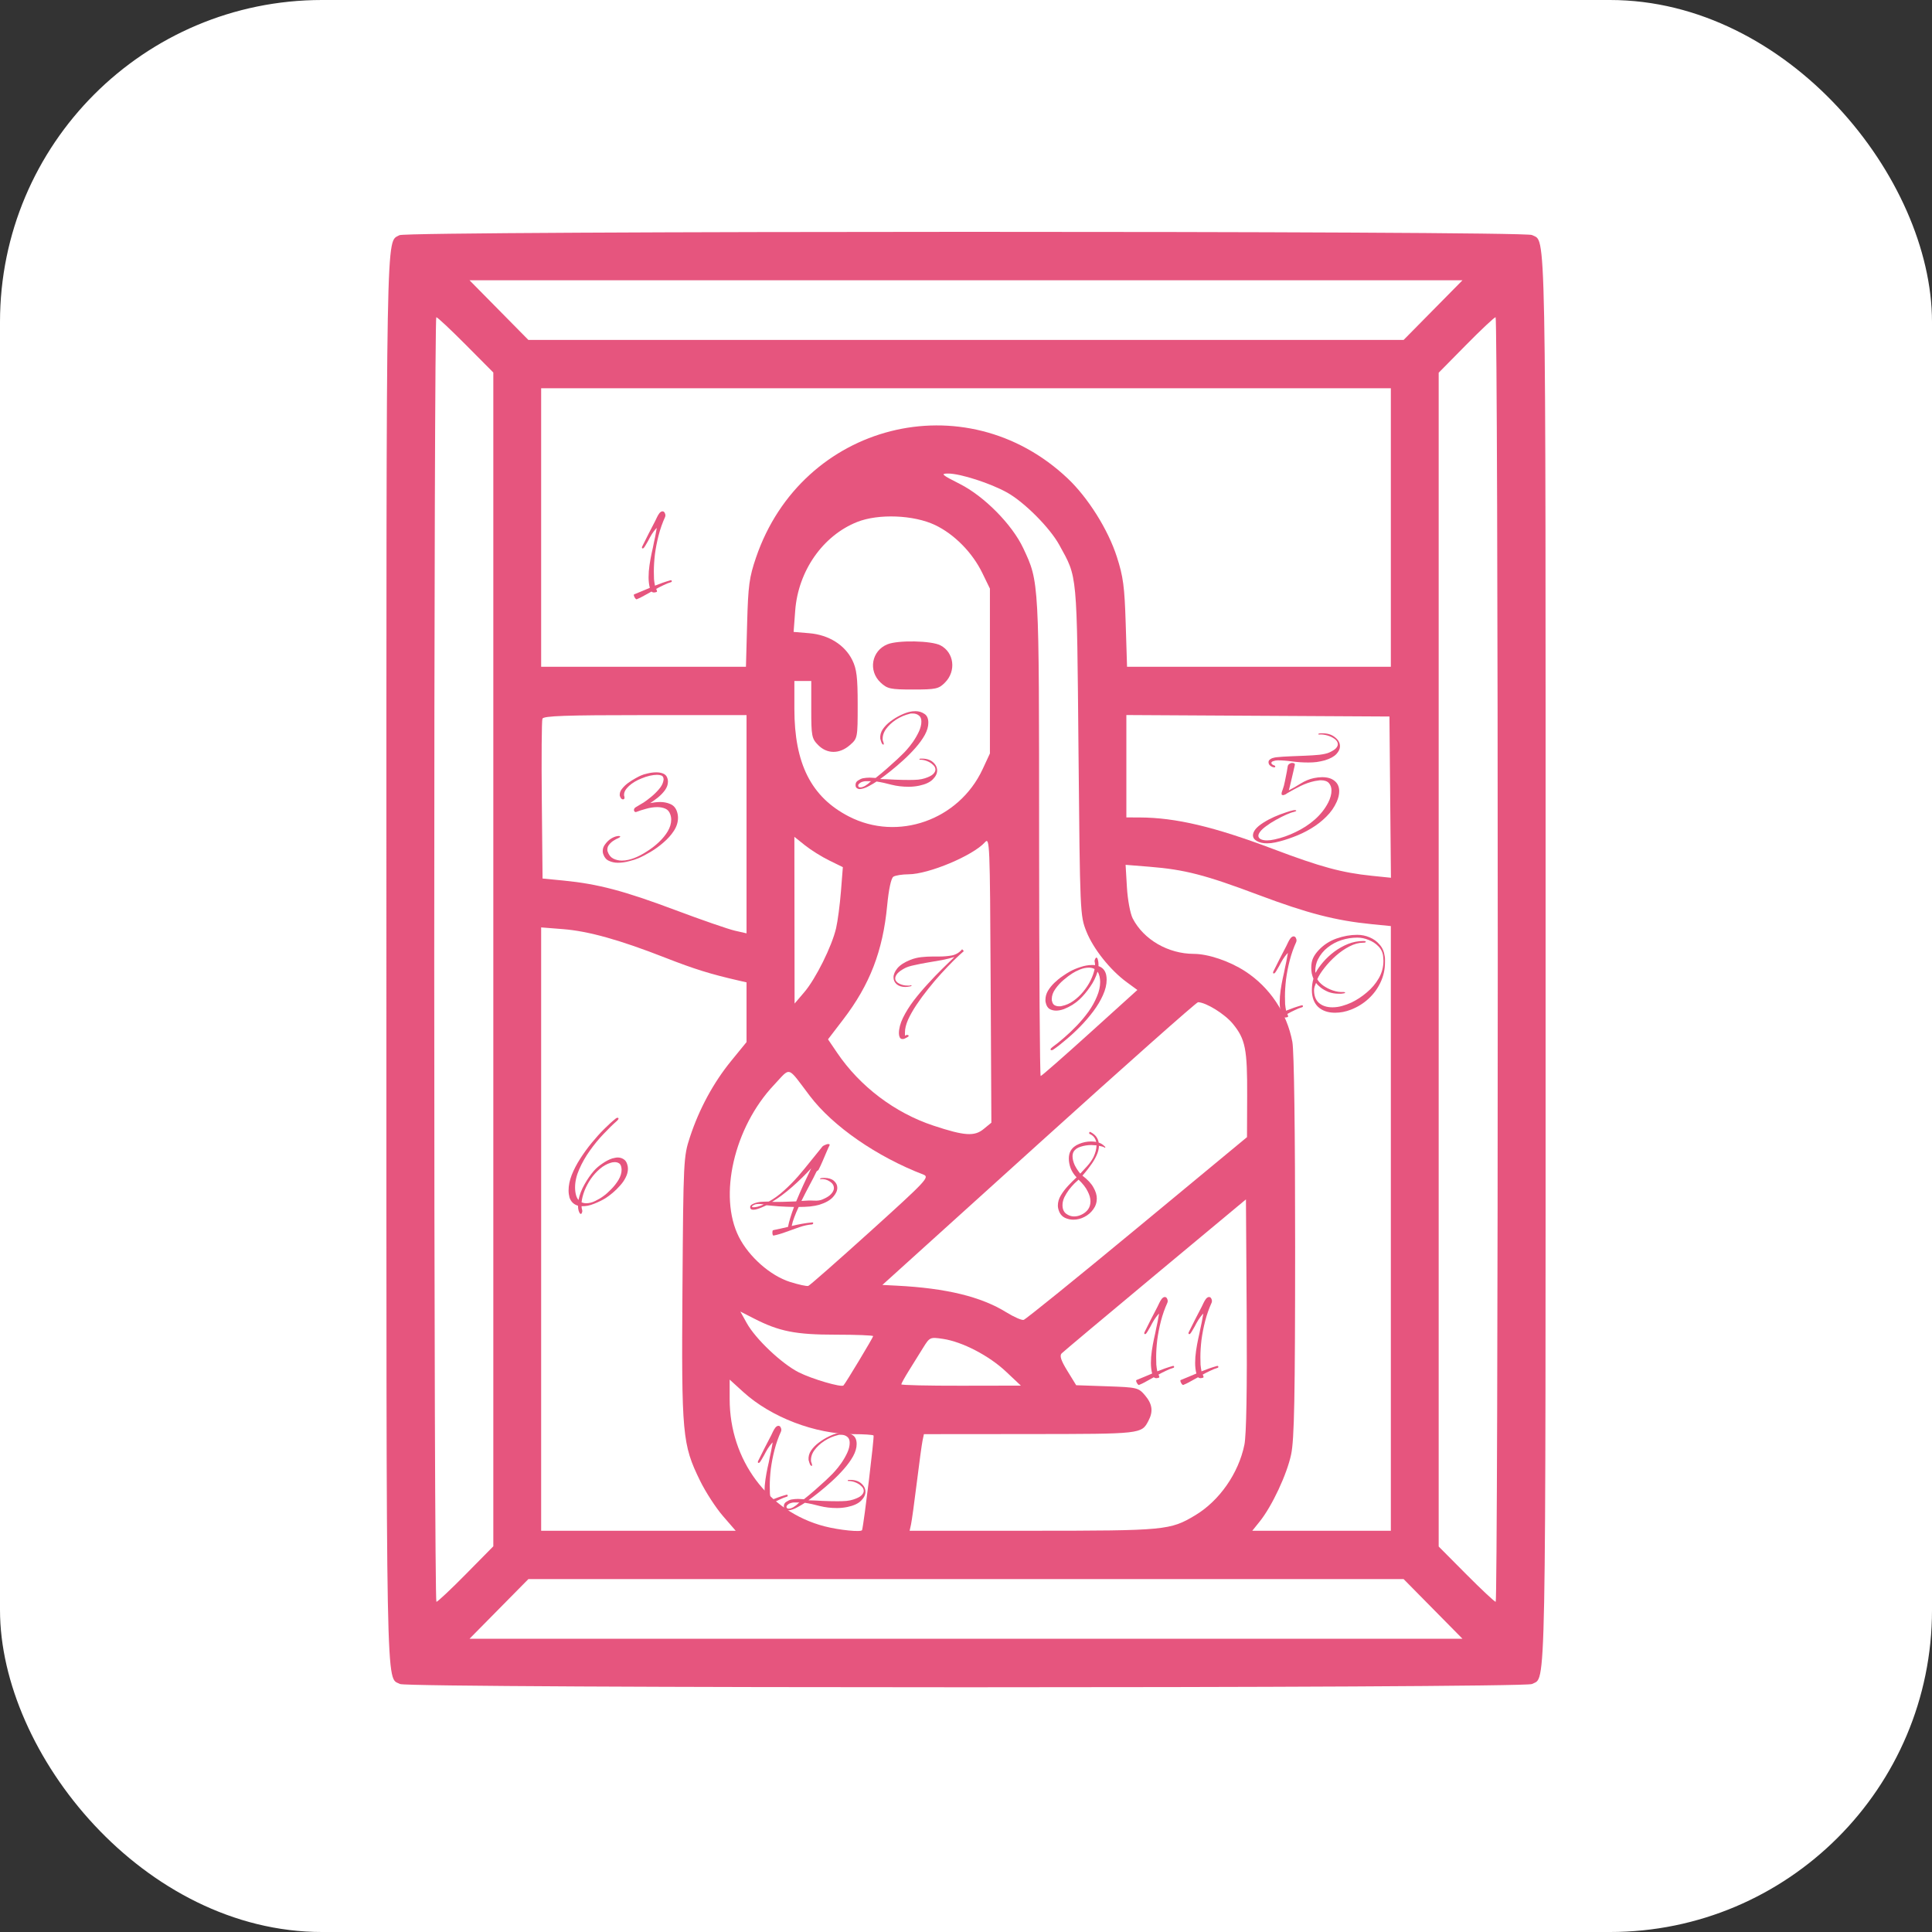 <svg width="150" height="150" viewBox="0 0 150 150" fill="none" xmlns="http://www.w3.org/2000/svg">
<rect x="0" y="0" width="150" height="150" fill="#333333" stroke="none"/>
<rect width="150" height="150" rx="25" fill="white"/>
<path d="M45.092 94.248C45.036 94.248 44.98 94.164 44.924 93.996C44.892 93.892 44.876 93.764 44.876 93.612C44.548 93.516 44.328 93.304 44.216 92.976C44.168 92.792 44.144 92.608 44.144 92.424C44.144 92.048 44.224 91.652 44.384 91.236C44.552 90.812 44.772 90.388 45.044 89.964C45.316 89.54 45.612 89.132 45.932 88.74C46.26 88.34 46.584 87.98 46.904 87.66C47.232 87.332 47.532 87.06 47.804 86.844C47.844 86.804 47.892 86.784 47.948 86.784C47.996 86.784 48.02 86.804 48.02 86.844C48.02 86.892 47.98 86.952 47.9 87.024C47.588 87.296 47.244 87.632 46.868 88.032C46.492 88.424 46.136 88.856 45.8 89.328C45.464 89.8 45.188 90.284 44.972 90.78C44.756 91.268 44.648 91.74 44.648 92.196C44.648 92.42 44.676 92.628 44.732 92.82C44.748 92.876 44.772 92.936 44.804 93C44.836 93.064 44.872 93.12 44.912 93.168C45 92.752 45.156 92.348 45.38 91.956C45.604 91.556 45.848 91.204 46.112 90.9C46.288 90.7 46.508 90.512 46.772 90.336C47.036 90.152 47.292 90.02 47.54 89.94C47.612 89.924 47.684 89.908 47.756 89.892C47.828 89.876 47.896 89.868 47.96 89.868C48.128 89.868 48.28 89.912 48.416 90C48.552 90.08 48.648 90.22 48.704 90.42C48.736 90.516 48.752 90.624 48.752 90.744C48.752 90.968 48.692 91.196 48.572 91.428C48.46 91.652 48.312 91.864 48.128 92.064C47.952 92.264 47.764 92.448 47.564 92.616C47.372 92.776 47.196 92.908 47.036 93.012C46.78 93.172 46.48 93.32 46.136 93.456C45.792 93.6 45.464 93.664 45.152 93.648C45.152 93.704 45.156 93.756 45.164 93.804C45.18 93.852 45.192 93.9 45.2 93.948C45.2 93.956 45.2 93.964 45.2 93.972C45.208 93.98 45.212 93.992 45.212 94.008C45.212 94.064 45.2 94.116 45.176 94.164C45.16 94.22 45.132 94.248 45.092 94.248ZM45.512 93.42C45.744 93.42 45.98 93.36 46.22 93.24C46.468 93.12 46.676 92.996 46.844 92.868C47.028 92.74 47.228 92.564 47.444 92.34C47.668 92.116 47.86 91.872 48.02 91.608C48.18 91.336 48.26 91.076 48.26 90.828C48.26 90.732 48.248 90.644 48.224 90.564C48.192 90.436 48.128 90.348 48.032 90.3C47.944 90.252 47.844 90.228 47.732 90.228C47.62 90.228 47.516 90.244 47.42 90.276C47.124 90.364 46.844 90.52 46.58 90.744C46.316 90.968 46.08 91.228 45.872 91.524C45.672 91.82 45.508 92.128 45.38 92.448C45.26 92.76 45.184 93.06 45.152 93.348C45.264 93.396 45.384 93.42 45.512 93.42Z" fill="#E6557E"/>
<path d="M60.064 95.928C60.032 95.936 60.008 95.916 59.992 95.868C59.976 95.812 59.968 95.756 59.968 95.7C59.968 95.652 59.972 95.608 59.98 95.568C59.996 95.528 60.016 95.508 60.04 95.508C60.224 95.468 60.412 95.428 60.604 95.388C60.796 95.34 60.988 95.296 61.18 95.256C61.22 95.048 61.28 94.812 61.36 94.548C61.44 94.284 61.536 94.004 61.648 93.708C61.248 93.7 60.856 93.684 60.472 93.66C60.088 93.628 59.768 93.6 59.512 93.576C59.464 93.6 59.376 93.64 59.248 93.696C59.128 93.752 58.996 93.804 58.852 93.852C58.716 93.9 58.592 93.924 58.48 93.924C58.32 93.924 58.24 93.852 58.24 93.708C58.248 93.636 58.288 93.576 58.36 93.528C58.44 93.48 58.524 93.44 58.612 93.408C58.708 93.376 58.78 93.356 58.828 93.348C58.972 93.316 59.116 93.3 59.26 93.3C59.412 93.292 59.556 93.288 59.692 93.288C60.1 93.064 60.492 92.78 60.868 92.436C61.252 92.092 61.616 91.724 61.96 91.332C62.304 90.932 62.628 90.54 62.932 90.156C63.244 89.764 63.532 89.408 63.796 89.088C63.836 89.016 63.912 88.956 64.024 88.908C64.136 88.852 64.228 88.824 64.3 88.824C64.412 88.824 64.444 88.864 64.396 88.944C64.356 89.016 64.288 89.164 64.192 89.388C64.096 89.612 63.992 89.856 63.88 90.12C63.768 90.384 63.66 90.616 63.556 90.816C63.54 90.848 63.508 90.876 63.46 90.9C63.42 90.924 63.392 90.956 63.376 90.996C63.248 91.268 63.076 91.604 62.86 92.004C62.644 92.404 62.432 92.816 62.224 93.24C62.6 93.208 62.924 93.2 63.196 93.216C63.468 93.232 63.692 93.2 63.868 93.12C64.188 92.984 64.412 92.84 64.54 92.688C64.676 92.536 64.744 92.388 64.744 92.244C64.744 92.036 64.636 91.864 64.42 91.728C64.204 91.584 63.968 91.524 63.712 91.548H63.7C63.676 91.548 63.664 91.54 63.664 91.524C63.664 91.5 63.7 91.48 63.772 91.464C63.812 91.456 63.852 91.452 63.892 91.452C63.94 91.452 63.98 91.452 64.012 91.452C64.324 91.452 64.568 91.528 64.744 91.68C64.92 91.832 65.008 92.012 65.008 92.22C65.008 92.452 64.896 92.692 64.672 92.94C64.448 93.188 64.092 93.388 63.604 93.54C63.404 93.596 63.164 93.64 62.884 93.672C62.604 93.696 62.312 93.708 62.008 93.708C61.88 93.98 61.768 94.244 61.672 94.5C61.576 94.748 61.508 94.976 61.468 95.184C61.732 95.12 61.996 95.064 62.26 95.016C62.524 94.968 62.792 94.932 63.064 94.908H63.076C63.116 94.908 63.136 94.928 63.136 94.968C63.136 95.016 63.104 95.048 63.04 95.064C62.736 95.088 62.408 95.16 62.056 95.28C61.704 95.4 61.356 95.524 61.012 95.652C60.668 95.78 60.352 95.872 60.064 95.928ZM59.944 93.312C60.144 93.32 60.412 93.32 60.748 93.312C61.092 93.304 61.448 93.292 61.816 93.276C61.992 92.852 62.18 92.42 62.38 91.98C62.588 91.532 62.788 91.108 62.98 90.708C62.516 91.212 62.02 91.696 61.492 92.16C60.964 92.624 60.448 93.008 59.944 93.312ZM58.504 93.732C58.568 93.732 58.664 93.72 58.792 93.696C58.856 93.68 58.932 93.656 59.02 93.624C59.116 93.592 59.208 93.556 59.296 93.516C59.224 93.5 59.136 93.488 59.032 93.48C58.936 93.472 58.856 93.472 58.792 93.48C58.712 93.48 58.624 93.504 58.528 93.552C58.432 93.6 58.384 93.644 58.384 93.684C58.384 93.716 58.424 93.732 58.504 93.732Z" fill="#E6557E"/>
<path d="M98.972 59.572C98.9 59.588 98.808 59.564 98.696 59.5C98.592 59.436 98.528 59.364 98.504 59.284C98.472 59.164 98.488 59.072 98.552 59.008C98.624 58.936 98.712 58.884 98.816 58.852C98.928 58.82 99.024 58.8 99.104 58.792C99.416 58.76 99.772 58.736 100.172 58.72C100.572 58.704 100.968 58.688 101.36 58.672C101.76 58.656 102.12 58.632 102.44 58.6C102.768 58.56 103.016 58.504 103.184 58.432C103.432 58.32 103.608 58.212 103.712 58.108C103.816 57.996 103.868 57.888 103.868 57.784C103.868 57.632 103.788 57.496 103.628 57.376C103.468 57.256 103.276 57.164 103.052 57.1C102.828 57.036 102.616 57.012 102.416 57.028C102.368 57.028 102.344 57.02 102.344 57.004C102.344 56.98 102.376 56.96 102.44 56.944C102.48 56.936 102.52 56.932 102.56 56.932C102.6 56.932 102.636 56.932 102.668 56.932C103.076 56.932 103.404 57.036 103.652 57.244C103.908 57.444 104.036 57.676 104.036 57.94C104.036 58.14 103.944 58.34 103.76 58.54C103.576 58.74 103.276 58.904 102.86 59.032C102.652 59.088 102.44 59.132 102.224 59.164C102.016 59.188 101.804 59.2 101.588 59.2C101.148 59.2 100.724 59.172 100.316 59.116C99.908 59.06 99.536 59.032 99.2 59.032C99.088 59.032 98.976 59.052 98.864 59.092C98.76 59.124 98.708 59.172 98.708 59.236C98.708 59.268 98.728 59.304 98.768 59.344C98.808 59.376 98.88 59.412 98.984 59.452C99 59.46 99.008 59.48 99.008 59.512C99.016 59.544 99.004 59.564 98.972 59.572ZM98.372 65.476C98.044 65.476 97.78 65.416 97.58 65.296C97.38 65.184 97.28 65.036 97.28 64.852C97.28 64.708 97.344 64.552 97.472 64.384C97.6 64.224 97.8 64.056 98.072 63.88C98.336 63.712 98.62 63.56 98.924 63.424C99.236 63.288 99.528 63.176 99.8 63.088C100.072 62.992 100.276 62.932 100.412 62.908C100.436 62.9 100.472 62.896 100.52 62.896C100.6 62.896 100.64 62.912 100.64 62.944C100.64 62.976 100.576 63.008 100.448 63.04C100.32 63.064 100.128 63.132 99.872 63.244C99.624 63.356 99.356 63.492 99.068 63.652C98.788 63.804 98.532 63.968 98.3 64.144C98.092 64.296 97.94 64.436 97.844 64.564C97.748 64.692 97.7 64.8 97.7 64.888C97.7 65 97.76 65.088 97.88 65.152C98 65.216 98.164 65.248 98.372 65.248C98.54 65.248 98.732 65.224 98.948 65.176C99.508 65.056 100.056 64.864 100.592 64.6C101.136 64.344 101.628 64.024 102.068 63.64C102.516 63.248 102.868 62.804 103.124 62.308C103.292 61.972 103.376 61.66 103.376 61.372C103.376 61.148 103.312 60.96 103.184 60.808C103.056 60.656 102.844 60.58 102.548 60.58C102.476 60.58 102.4 60.588 102.32 60.604C102.248 60.612 102.168 60.624 102.08 60.64C101.704 60.72 101.336 60.848 100.976 61.024C100.624 61.2 100.284 61.384 99.956 61.576C99.908 61.608 99.86 61.64 99.812 61.672C99.764 61.696 99.712 61.716 99.656 61.732H99.608C99.584 61.732 99.56 61.728 99.536 61.72C99.512 61.704 99.5 61.672 99.5 61.624C99.5 61.568 99.512 61.508 99.536 61.444C99.568 61.372 99.588 61.316 99.596 61.276C99.66 61.108 99.716 60.896 99.764 60.64C99.82 60.384 99.868 60.144 99.908 59.92C99.948 59.696 99.972 59.552 99.98 59.488C99.996 59.416 100.032 59.36 100.088 59.32C100.144 59.28 100.204 59.252 100.268 59.236H100.34C100.38 59.236 100.42 59.244 100.46 59.26C100.5 59.268 100.524 59.292 100.532 59.332C100.54 59.348 100.528 59.42 100.496 59.548C100.472 59.676 100.436 59.832 100.388 60.016C100.348 60.2 100.304 60.388 100.256 60.58C100.216 60.764 100.176 60.932 100.136 61.084C100.104 61.228 100.08 61.32 100.064 61.36C100.352 61.216 100.66 61.04 100.988 60.832C101.324 60.624 101.664 60.484 102.008 60.412C102.24 60.364 102.456 60.34 102.656 60.34C103.064 60.34 103.384 60.436 103.616 60.628C103.856 60.82 103.976 61.088 103.976 61.432C103.976 61.688 103.912 61.96 103.784 62.248C103.592 62.68 103.32 63.068 102.968 63.412C102.624 63.756 102.232 64.06 101.792 64.324C101.352 64.588 100.892 64.808 100.412 64.984C99.932 65.168 99.468 65.308 99.02 65.404C98.796 65.452 98.58 65.476 98.372 65.476Z" fill="#E6557E"/>
<path d="M66.748 61.264C66.668 61.264 66.596 61.24 66.532 61.192C66.46 61.152 66.424 61.068 66.424 60.94C66.424 60.788 66.492 60.672 66.628 60.592C66.764 60.504 66.888 60.448 67 60.424C67.088 60.408 67.176 60.396 67.264 60.388C67.352 60.38 67.44 60.376 67.528 60.376C67.608 60.376 67.684 60.38 67.756 60.388C67.836 60.388 67.912 60.392 67.984 60.4C68.28 60.168 68.564 59.932 68.836 59.692C69.116 59.444 69.392 59.196 69.664 58.948C69.784 58.828 69.904 58.712 70.024 58.6C70.152 58.48 70.272 58.356 70.384 58.228C70.544 58.052 70.712 57.84 70.888 57.592C71.064 57.336 71.216 57.072 71.344 56.8C71.472 56.52 71.536 56.26 71.536 56.02C71.536 55.804 71.472 55.648 71.344 55.552C71.216 55.448 71.06 55.396 70.876 55.396C70.836 55.396 70.792 55.396 70.744 55.396C70.704 55.396 70.664 55.404 70.624 55.42C70.256 55.508 69.904 55.66 69.568 55.876C69.24 56.092 68.976 56.34 68.776 56.62C68.584 56.9 68.504 57.184 68.536 57.472C68.544 57.496 68.564 57.556 68.596 57.652C68.628 57.748 68.628 57.8 68.596 57.808C68.556 57.816 68.516 57.792 68.476 57.736C68.444 57.672 68.416 57.6 68.392 57.52C68.368 57.44 68.352 57.384 68.344 57.352C68.32 57.096 68.384 56.852 68.536 56.62C68.696 56.388 68.9 56.18 69.148 55.996C69.404 55.804 69.668 55.644 69.94 55.516C70.212 55.388 70.444 55.304 70.636 55.264C70.764 55.232 70.912 55.216 71.08 55.216C71.336 55.216 71.564 55.284 71.764 55.42C71.972 55.548 72.076 55.78 72.076 56.116C72.076 56.412 71.984 56.728 71.8 57.064C71.616 57.392 71.376 57.724 71.08 58.06C70.784 58.396 70.464 58.72 70.12 59.032C69.784 59.336 69.456 59.616 69.136 59.872C68.824 60.12 68.556 60.324 68.332 60.484C68.692 60.492 69.068 60.508 69.46 60.532C69.86 60.548 70.24 60.556 70.6 60.556C70.848 60.556 71.076 60.548 71.284 60.532C71.492 60.508 71.668 60.472 71.812 60.424C72.108 60.328 72.316 60.224 72.436 60.112C72.564 59.992 72.628 59.872 72.628 59.752C72.628 59.616 72.564 59.492 72.436 59.38C72.316 59.26 72.164 59.164 71.98 59.092C71.804 59.02 71.624 58.984 71.44 58.984C71.4 58.984 71.38 58.976 71.38 58.96C71.38 58.92 71.416 58.9 71.488 58.9C71.888 58.884 72.2 58.972 72.424 59.164C72.648 59.356 72.76 59.576 72.76 59.824C72.76 60.056 72.648 60.284 72.424 60.508C72.208 60.732 71.856 60.896 71.368 61C71.096 61.056 70.824 61.084 70.552 61.084C70.08 61.084 69.636 61.032 69.22 60.928C68.812 60.816 68.424 60.732 68.056 60.676C67.904 60.78 67.724 60.888 67.516 61C67.308 61.12 67.112 61.2 66.928 61.24C66.896 61.248 66.868 61.252 66.844 61.252C66.812 61.26 66.78 61.264 66.748 61.264ZM66.808 61.132C66.872 61.132 66.944 61.116 67.024 61.084C67.112 61.052 67.208 60.996 67.312 60.916C67.376 60.876 67.432 60.832 67.48 60.784C67.528 60.728 67.58 60.684 67.636 60.652H67.396C67.34 60.652 67.28 60.652 67.216 60.652C67.16 60.652 67.1 60.66 67.036 60.676C66.9 60.708 66.8 60.756 66.736 60.82C66.664 60.876 66.628 60.932 66.628 60.988C66.628 61.084 66.688 61.132 66.808 61.132Z" fill="#E6557E"/>
<path d="M49.432 46.528C49.4 46.536 49.36 46.508 49.312 46.444C49.272 46.388 49.24 46.324 49.216 46.252C49.2 46.188 49.208 46.152 49.24 46.144C49.448 46.064 49.652 45.98 49.852 45.892C50.052 45.804 50.252 45.72 50.452 45.64C50.42 45.512 50.396 45.38 50.38 45.244C50.364 45.108 50.356 44.968 50.356 44.824C50.356 44.512 50.38 44.196 50.428 43.876C50.476 43.548 50.532 43.236 50.596 42.94C50.668 42.636 50.724 42.372 50.764 42.148C50.804 41.98 50.84 41.812 50.872 41.644C50.904 41.468 50.936 41.292 50.968 41.116C50.976 41.092 50.98 41.068 50.98 41.044C50.98 41.02 50.984 41 50.992 40.984C50.944 41.024 50.868 41.112 50.764 41.248C50.66 41.384 50.556 41.548 50.452 41.74C50.436 41.772 50.392 41.856 50.32 41.992C50.248 42.12 50.176 42.244 50.104 42.364C50.032 42.484 49.98 42.552 49.948 42.568C49.932 42.576 49.916 42.58 49.9 42.58C49.86 42.58 49.84 42.556 49.84 42.508C49.84 42.492 49.844 42.472 49.852 42.448C49.86 42.424 49.868 42.408 49.876 42.4C50.052 42.056 50.212 41.736 50.356 41.44C50.508 41.144 50.68 40.812 50.872 40.444C50.912 40.372 50.956 40.28 51.004 40.168C51.06 40.048 51.124 39.94 51.196 39.844C51.276 39.748 51.356 39.7 51.436 39.7C51.508 39.7 51.564 39.736 51.604 39.808C51.644 39.88 51.664 39.952 51.664 40.024C51.664 40.048 51.656 40.084 51.64 40.132C51.432 40.588 51.264 41.064 51.136 41.56C51.008 42.056 50.912 42.548 50.848 43.036C50.792 43.516 50.764 43.96 50.764 44.368C50.764 44.576 50.768 44.772 50.776 44.956C50.792 45.132 50.816 45.296 50.848 45.448V45.472C51.048 45.392 51.248 45.316 51.448 45.244C51.656 45.172 51.86 45.108 52.06 45.052H52.096C52.136 45.052 52.156 45.072 52.156 45.112C52.164 45.152 52.148 45.18 52.108 45.196C51.916 45.252 51.724 45.328 51.532 45.424C51.34 45.512 51.144 45.612 50.944 45.724C50.976 45.78 50.996 45.832 51.004 45.88C51.02 45.92 51.008 45.948 50.968 45.964C50.896 45.988 50.832 46 50.776 46C50.696 46 50.632 45.976 50.584 45.928C50.384 46.04 50.188 46.148 49.996 46.252C49.804 46.364 49.616 46.456 49.432 46.528Z" fill="#E6557E"/>
<path fill-rule="evenodd" clip-rule="evenodd" d="M31.017 18.258C29.952 18.883 30 16.207 30 74.496C30 133.067 29.945 130.145 31.06 130.747C31.684 131.084 118.316 131.084 118.94 130.747C120.055 130.145 120 133.067 120 74.496C120 15.926 120.055 18.849 118.94 18.246C118.32 17.91 31.589 17.922 31.017 18.258ZM38.738 24.076L41.024 26.393H75H108.976L111.262 24.076L113.548 21.759H75H36.452L38.738 24.076ZM33.714 74.496C33.714 101.925 33.79 124.366 33.882 124.366C33.974 124.366 35.007 123.396 36.176 122.21L38.301 120.055V74.488V28.922L36.168 26.775C34.994 25.594 33.962 24.627 33.874 24.627C33.786 24.627 33.714 47.069 33.714 74.496ZM113.824 26.783L111.699 28.938V74.505V120.071L113.832 122.218C115.006 123.399 116.038 124.366 116.126 124.366C116.214 124.366 116.286 101.925 116.286 74.496C116.286 47.069 116.21 24.627 116.118 24.627C116.026 24.627 114.993 25.597 113.824 26.783ZM42.015 40.956V51.769H49.965H57.915L58.007 48.404C58.087 45.447 58.172 44.824 58.701 43.275C62.268 32.843 74.94 29.629 82.889 37.14C84.476 38.639 86.031 41.115 86.71 43.226C87.208 44.769 87.31 45.539 87.399 48.404L87.504 51.769H97.745H107.985V40.956V30.144H75H42.015V40.956ZM74.508 37.566C76.415 38.527 78.585 40.725 79.449 42.569C80.685 45.208 80.673 44.991 80.676 65.063C80.678 75.228 80.733 83.543 80.798 83.543C80.864 83.543 82.579 82.04 84.611 80.202L88.305 76.861L87.489 76.264C86.196 75.318 84.887 73.674 84.348 72.322C83.858 71.09 83.851 70.936 83.734 58.278C83.604 44.259 83.663 44.897 82.245 42.312C81.514 40.979 79.541 38.997 78.196 38.243C76.908 37.522 74.553 36.763 73.612 36.766C73.005 36.767 73.11 36.861 74.508 37.566ZM66.547 40.527C63.887 41.585 61.971 44.326 61.74 47.404L61.616 49.061L62.834 49.163C64.343 49.289 65.593 50.072 66.174 51.252C66.512 51.942 66.59 52.586 66.59 54.712C66.59 57.3 66.584 57.328 65.977 57.856C65.176 58.552 64.216 58.548 63.522 57.847C63.024 57.343 62.986 57.148 62.986 55.088V52.872H62.33H61.675V55.032C61.675 59.296 62.983 61.882 65.902 63.388C69.708 65.352 74.454 63.673 76.293 59.713L76.857 58.499V52.099V45.7L76.266 44.485C75.494 42.897 74.092 41.474 72.597 40.763C70.946 39.977 68.2 39.869 66.547 40.527ZM68.903 50.023C67.67 50.521 67.391 52.076 68.369 52.993C68.893 53.483 69.131 53.534 70.891 53.534C72.664 53.534 72.883 53.486 73.371 52.992C74.255 52.099 74.079 50.66 73.018 50.105C72.318 49.74 69.733 49.688 68.903 50.023ZM42.114 55.799C42.055 55.952 42.034 58.807 42.066 62.143L42.124 68.208L43.762 68.368C46.424 68.629 48.455 69.165 52.411 70.65C54.465 71.421 56.553 72.144 57.053 72.257L57.961 72.464V63.992V55.52H50.091C43.948 55.52 42.196 55.581 42.114 55.799ZM87.451 59.489V63.464L88.489 63.468C91.286 63.48 94.265 64.184 98.857 65.92C102.539 67.311 104.18 67.757 106.514 67.997L107.992 68.149L107.934 61.89L107.876 55.63L97.664 55.573L87.451 55.515V59.489ZM61.683 71.444L61.691 77.917L62.444 77.034C63.335 75.991 64.588 73.469 64.913 72.069C65.04 71.523 65.21 70.232 65.291 69.201L65.439 67.325L64.38 66.806C63.797 66.521 62.951 65.992 62.498 65.629L61.675 64.971L61.683 71.444ZM76.47 65.394C75.541 66.43 72.099 67.874 70.542 67.88C70.05 67.882 69.519 67.966 69.362 68.067C69.185 68.18 68.999 69.046 68.878 70.325C68.544 73.831 67.535 76.447 65.48 79.134L64.287 80.693L64.991 81.732C66.76 84.347 69.473 86.401 72.467 87.392C74.881 88.192 75.654 88.245 76.367 87.659L76.97 87.165L76.913 76.063C76.859 65.42 76.841 64.979 76.47 65.394ZM87.494 68.89C87.551 69.862 87.751 70.934 87.945 71.31C88.792 72.951 90.689 74.051 92.679 74.058C93.808 74.061 95.448 74.616 96.668 75.406C98.581 76.646 99.917 78.643 100.339 80.894C100.472 81.6 100.556 87.852 100.554 96.758C100.551 108.516 100.489 111.749 100.244 112.917C99.919 114.464 98.76 116.939 97.802 118.132L97.225 118.849H102.605H107.985V95.374V71.9L106.511 71.754C103.698 71.475 101.522 70.913 97.728 69.488C93.55 67.918 91.988 67.515 89.223 67.292L87.391 67.145L87.494 68.89ZM42.015 95.427V118.849H49.568H57.121L56.124 117.697C55.575 117.063 54.778 115.833 54.353 114.964C52.972 112.143 52.905 111.399 52.986 99.995C53.057 90.054 53.069 89.799 53.565 88.288C54.282 86.104 55.392 84.053 56.773 82.363L57.961 80.907V78.589V76.27L57.361 76.133C55.161 75.629 53.914 75.241 51.664 74.361C48.108 72.969 45.685 72.292 43.708 72.137L42.015 72.004V95.427ZM80.651 88.784L68.508 99.762L69.624 99.819C73.472 100.015 76.166 100.671 78.135 101.889C78.718 102.249 79.321 102.514 79.474 102.477C79.627 102.44 83.592 99.233 88.284 95.349L96.816 88.288L96.829 85.088C96.844 81.438 96.694 80.684 95.718 79.488C95.099 78.731 93.64 77.825 93.016 77.811C92.893 77.809 87.329 82.746 80.651 88.784ZM60.087 84.241C56.99 87.527 55.761 92.858 57.367 96.035C58.147 97.576 59.812 99.044 61.329 99.526C61.996 99.738 62.639 99.878 62.757 99.837C62.874 99.796 65.052 97.881 67.597 95.581C71.918 91.674 72.188 91.387 71.7 91.199C68.069 89.803 64.666 87.446 62.876 85.087C61.074 82.711 61.427 82.819 60.087 84.241ZM89.698 98.978C85.827 102.201 82.554 104.947 82.423 105.08C82.252 105.256 82.377 105.633 82.871 106.435L83.555 107.548L85.963 107.631C88.28 107.711 88.39 107.737 88.894 108.329C89.471 109.007 89.549 109.581 89.163 110.313C88.624 111.335 88.65 111.332 79.974 111.34L71.732 111.347L71.627 111.843C71.57 112.116 71.369 113.581 71.182 115.098C70.994 116.615 70.792 118.079 70.732 118.353L70.623 118.849L80.184 118.847C90.475 118.844 90.851 118.809 92.785 117.653C94.668 116.528 96.16 114.392 96.615 112.168C96.768 111.423 96.831 107.851 96.793 102.068L96.735 93.12L89.698 98.978ZM57.985 102.737C58.668 103.963 60.691 105.877 62.014 106.547C63.041 107.066 65.325 107.736 65.488 107.565C65.66 107.385 67.791 103.843 67.791 103.738C67.791 103.675 66.482 103.624 64.882 103.624C61.767 103.624 60.501 103.373 58.54 102.37L57.48 101.828L57.985 102.737ZM71.665 104.649C71.375 105.117 70.876 105.919 70.556 106.433C70.237 106.946 69.976 107.418 69.976 107.481C69.976 107.544 72.065 107.592 74.618 107.587L79.26 107.579L78.106 106.492C76.792 105.254 74.713 104.173 73.215 103.951C72.209 103.801 72.186 103.812 71.665 104.649ZM56.651 108.632C56.651 113.353 59.636 117.361 64 118.499C65.145 118.798 66.885 118.973 66.932 118.794C67.084 118.221 67.895 111.525 67.822 111.451C67.765 111.394 67.063 111.347 66.261 111.347C63.296 111.347 59.871 110.038 57.718 108.082L56.651 107.113V108.632ZM38.738 124.917L36.452 127.234H75H113.548L111.262 124.917L108.976 122.6H75H41.024L38.738 124.917Z" fill="#E6557E"/>
<path d="M70.08 80.672C69.968 80.672 69.892 80.624 69.852 80.528C69.812 80.44 69.792 80.34 69.792 80.228C69.792 79.86 69.896 79.46 70.104 79.028C70.32 78.588 70.596 78.144 70.932 77.696C71.276 77.248 71.644 76.812 72.036 76.388C72.428 75.956 72.804 75.564 73.164 75.212C73.532 74.852 73.844 74.548 74.1 74.3C73.82 74.388 73.496 74.468 73.128 74.54C72.76 74.604 72.388 74.668 72.012 74.732C71.636 74.796 71.292 74.864 70.98 74.936C70.668 75 70.428 75.076 70.26 75.164C69.988 75.308 69.792 75.448 69.672 75.584C69.56 75.72 69.504 75.844 69.504 75.956C69.504 76.124 69.604 76.26 69.804 76.364C70.004 76.468 70.22 76.52 70.452 76.52C70.5 76.52 70.548 76.52 70.596 76.52C70.644 76.512 70.688 76.504 70.728 76.496H70.752C70.768 76.496 70.776 76.5 70.776 76.508C70.776 76.54 70.744 76.564 70.68 76.58C70.608 76.596 70.54 76.608 70.476 76.616C70.412 76.624 70.348 76.628 70.284 76.628C70.004 76.628 69.78 76.556 69.612 76.412C69.452 76.268 69.372 76.092 69.372 75.884C69.372 75.66 69.472 75.424 69.672 75.176C69.88 74.928 70.212 74.712 70.668 74.528C70.948 74.416 71.236 74.344 71.532 74.312C71.828 74.28 72.116 74.264 72.396 74.264H72.9C73.26 74.264 73.596 74.236 73.908 74.18C74.22 74.116 74.484 73.956 74.7 73.7L74.832 73.844C74.616 74.028 74.352 74.272 74.04 74.576C73.736 74.88 73.412 75.22 73.068 75.596C72.724 75.972 72.388 76.368 72.06 76.784C71.732 77.192 71.432 77.6 71.16 78.008C70.888 78.416 70.668 78.804 70.5 79.172C70.34 79.54 70.26 79.868 70.26 80.156V80.228C70.26 80.26 70.26 80.3 70.26 80.348C70.268 80.396 70.284 80.416 70.308 80.408C70.324 80.4 70.336 80.388 70.344 80.372C70.36 80.364 70.38 80.356 70.404 80.348C70.428 80.348 70.456 80.352 70.488 80.36C70.528 80.368 70.548 80.392 70.548 80.432C70.54 80.472 70.484 80.516 70.38 80.564C70.276 80.62 70.208 80.652 70.176 80.66C70.152 80.668 70.12 80.672 70.08 80.672Z" fill="#E6557E"/>
<path d="M83.332 94.696C83.108 94.696 82.892 94.648 82.684 94.552C82.5 94.464 82.36 94.324 82.264 94.132C82.176 93.94 82.132 93.764 82.132 93.604C82.132 93.332 82.208 93.068 82.36 92.812C82.52 92.548 82.712 92.296 82.936 92.056C83.16 91.816 83.376 91.6 83.584 91.408C83.384 91.2 83.232 90.968 83.128 90.712C83.032 90.448 82.984 90.196 82.984 89.956C82.984 89.716 83.032 89.512 83.128 89.344C83.264 89.112 83.48 88.936 83.776 88.816C84.08 88.688 84.388 88.624 84.7 88.624C84.844 88.624 84.98 88.636 85.108 88.66C85.044 88.356 84.864 88.144 84.568 88.024V87.964C84.568 87.876 84.608 87.856 84.688 87.904C84.88 88.008 85.024 88.128 85.12 88.264C85.216 88.4 85.276 88.548 85.3 88.708C85.484 88.772 85.632 88.864 85.744 88.984C85.784 89.016 85.808 89.036 85.816 89.044C85.824 89.052 85.816 89.076 85.792 89.116C85.736 89.076 85.668 89.044 85.588 89.02C85.508 88.996 85.42 88.976 85.324 88.96C85.316 89.216 85.248 89.476 85.12 89.74C85 89.996 84.856 90.236 84.688 90.46C84.528 90.684 84.384 90.872 84.256 91.024C84.128 91.168 84.056 91.252 84.04 91.276C84.44 91.58 84.724 91.884 84.892 92.188C85.068 92.492 85.156 92.78 85.156 93.052C85.156 93.364 85.064 93.644 84.88 93.892C84.704 94.14 84.476 94.336 84.196 94.48C83.924 94.624 83.636 94.696 83.332 94.696ZM83.872 91.12C84.024 90.952 84.204 90.756 84.412 90.532C84.62 90.3 84.784 90.064 84.904 89.824C85.056 89.496 85.132 89.196 85.132 88.924C85.068 88.916 85 88.912 84.928 88.912C84.864 88.904 84.8 88.9 84.736 88.9C84.448 88.9 84.168 88.944 83.896 89.032C83.632 89.112 83.448 89.248 83.344 89.44C83.296 89.536 83.272 89.648 83.272 89.776C83.272 89.984 83.328 90.212 83.44 90.46C83.56 90.7 83.704 90.92 83.872 91.12ZM83.392 94.444C83.592 94.444 83.788 94.396 83.98 94.3C84.18 94.204 84.344 94.072 84.472 93.904C84.6 93.728 84.664 93.516 84.664 93.268C84.664 93.036 84.592 92.78 84.448 92.5C84.312 92.212 84.076 91.908 83.74 91.588C83.668 91.652 83.56 91.752 83.416 91.888C83.28 92.024 83.14 92.184 82.996 92.368C82.86 92.552 82.74 92.748 82.636 92.956C82.54 93.164 82.492 93.368 82.492 93.568C82.492 93.864 82.584 94.084 82.768 94.228C82.96 94.372 83.168 94.444 83.392 94.444Z" fill="#E6557E"/>
<path d="M81.648 81.536C81.592 81.536 81.564 81.516 81.564 81.476C81.564 81.428 81.612 81.368 81.708 81.296C81.988 81.096 82.292 80.852 82.62 80.564C82.956 80.276 83.288 79.96 83.616 79.616C83.944 79.272 84.244 78.912 84.516 78.536C84.788 78.152 85.004 77.764 85.164 77.372C85.332 76.98 85.416 76.6 85.416 76.232C85.416 76.16 85.412 76.092 85.404 76.028C85.396 75.956 85.384 75.884 85.368 75.812C85.352 75.748 85.332 75.684 85.308 75.62C85.284 75.556 85.252 75.496 85.212 75.44C85.092 75.848 84.9 76.24 84.636 76.616C84.38 76.992 84.104 77.32 83.808 77.6C83.656 77.744 83.472 77.884 83.256 78.02C83.048 78.148 82.832 78.256 82.608 78.344C82.384 78.424 82.18 78.464 81.996 78.464C81.804 78.464 81.632 78.42 81.48 78.332C81.336 78.236 81.24 78.076 81.192 77.852C81.184 77.812 81.176 77.772 81.168 77.732C81.168 77.692 81.168 77.656 81.168 77.624C81.168 77.384 81.232 77.152 81.36 76.928C81.496 76.704 81.664 76.496 81.864 76.304C82.072 76.104 82.284 75.932 82.5 75.788C82.716 75.636 82.912 75.512 83.088 75.416C83.32 75.288 83.588 75.176 83.892 75.08C84.196 74.976 84.492 74.924 84.78 74.924C84.82 74.924 84.86 74.924 84.9 74.924C84.94 74.924 84.98 74.928 85.02 74.936C85.02 74.832 85.008 74.732 84.984 74.636V74.612C84.984 74.564 85 74.508 85.032 74.444C85.064 74.38 85.096 74.348 85.128 74.348C85.184 74.348 85.228 74.436 85.26 74.612C85.276 74.676 85.284 74.744 85.284 74.816C85.292 74.88 85.292 74.944 85.284 75.008C85.604 75.112 85.804 75.34 85.884 75.692C85.908 75.812 85.92 75.936 85.92 76.064C85.92 76.44 85.824 76.84 85.632 77.264C85.448 77.68 85.2 78.096 84.888 78.512C84.576 78.928 84.236 79.324 83.868 79.7C83.5 80.076 83.132 80.416 82.764 80.72C82.404 81.032 82.076 81.288 81.78 81.488C81.74 81.52 81.696 81.536 81.648 81.536ZM82.212 78.128C82.252 78.128 82.292 78.128 82.332 78.128C82.372 78.12 82.412 78.112 82.452 78.104C82.764 78.04 83.06 77.908 83.34 77.708C83.62 77.508 83.872 77.272 84.096 77C84.328 76.72 84.52 76.428 84.672 76.124C84.824 75.812 84.928 75.516 84.984 75.236C84.856 75.164 84.708 75.128 84.54 75.128C84.316 75.128 84.084 75.176 83.844 75.272C83.612 75.368 83.416 75.468 83.256 75.572C83.064 75.692 82.84 75.86 82.584 76.076C82.336 76.284 82.12 76.52 81.936 76.784C81.752 77.04 81.66 77.3 81.66 77.564C81.66 77.596 81.66 77.628 81.66 77.66C81.668 77.684 81.676 77.712 81.684 77.744C81.716 77.888 81.78 77.988 81.876 78.044C81.98 78.1 82.092 78.128 82.212 78.128Z" fill="#E6557E"/>
<path d="M98.432 79.528C98.4 79.536 98.36 79.508 98.312 79.444C98.272 79.388 98.24 79.324 98.216 79.252C98.2 79.188 98.208 79.152 98.24 79.144C98.448 79.064 98.652 78.98 98.852 78.892C99.052 78.804 99.252 78.72 99.452 78.64C99.42 78.512 99.396 78.38 99.38 78.244C99.364 78.108 99.356 77.968 99.356 77.824C99.356 77.512 99.38 77.196 99.428 76.876C99.476 76.548 99.532 76.236 99.596 75.94C99.668 75.636 99.724 75.372 99.764 75.148C99.804 74.98 99.84 74.812 99.872 74.644C99.904 74.468 99.936 74.292 99.968 74.116C99.976 74.092 99.98 74.068 99.98 74.044C99.98 74.02 99.984 74 99.992 73.984C99.944 74.024 99.868 74.112 99.764 74.248C99.66 74.384 99.556 74.548 99.452 74.74C99.436 74.772 99.392 74.856 99.32 74.992C99.248 75.12 99.176 75.244 99.104 75.364C99.032 75.484 98.98 75.552 98.948 75.568C98.932 75.576 98.916 75.58 98.9 75.58C98.86 75.58 98.84 75.556 98.84 75.508C98.84 75.492 98.844 75.472 98.852 75.448C98.86 75.424 98.868 75.408 98.876 75.4C99.052 75.056 99.212 74.736 99.356 74.44C99.508 74.144 99.68 73.812 99.872 73.444C99.912 73.372 99.956 73.28 100.004 73.168C100.06 73.048 100.124 72.94 100.196 72.844C100.276 72.748 100.356 72.7 100.436 72.7C100.508 72.7 100.564 72.736 100.604 72.808C100.644 72.88 100.664 72.952 100.664 73.024C100.664 73.048 100.656 73.084 100.64 73.132C100.432 73.588 100.264 74.064 100.136 74.56C100.008 75.056 99.912 75.548 99.848 76.036C99.792 76.516 99.764 76.96 99.764 77.368C99.764 77.576 99.768 77.772 99.776 77.956C99.792 78.132 99.816 78.296 99.848 78.448V78.472C100.048 78.392 100.248 78.316 100.448 78.244C100.656 78.172 100.86 78.108 101.06 78.052H101.096C101.136 78.052 101.156 78.072 101.156 78.112C101.164 78.152 101.148 78.18 101.108 78.196C100.916 78.252 100.724 78.328 100.532 78.424C100.34 78.512 100.144 78.612 99.944 78.724C99.976 78.78 99.996 78.832 100.004 78.88C100.02 78.92 100.008 78.948 99.968 78.964C99.896 78.988 99.832 79 99.776 79C99.696 79 99.632 78.976 99.584 78.928C99.384 79.04 99.188 79.148 98.996 79.252C98.804 79.364 98.616 79.456 98.432 79.528ZM103.654 78.628C103.102 78.628 102.662 78.476 102.334 78.172C102.014 77.86 101.854 77.424 101.854 76.864C101.854 76.552 101.894 76.26 101.974 75.988C101.918 75.852 101.874 75.712 101.842 75.568C101.818 75.424 101.806 75.276 101.806 75.124C101.806 74.836 101.854 74.588 101.95 74.38C102.046 74.172 102.194 73.964 102.394 73.756C102.77 73.356 103.226 73.06 103.762 72.868C104.306 72.676 104.846 72.58 105.382 72.58C105.71 72.58 106.026 72.644 106.33 72.772C106.642 72.9 106.902 73.088 107.11 73.336C107.326 73.576 107.458 73.872 107.506 74.224C107.522 74.304 107.53 74.384 107.53 74.464C107.53 74.544 107.53 74.628 107.53 74.716C107.53 75.268 107.414 75.788 107.182 76.276C106.958 76.756 106.646 77.18 106.246 77.548C105.854 77.908 105.402 78.188 104.89 78.388C104.482 78.548 104.07 78.628 103.654 78.628ZM103.45 78.208C103.706 78.208 103.958 78.172 104.206 78.1C104.462 78.028 104.702 77.94 104.926 77.836C105.342 77.636 105.738 77.376 106.114 77.056C106.498 76.736 106.81 76.368 107.05 75.952C107.29 75.528 107.41 75.076 107.41 74.596C107.41 74.532 107.406 74.472 107.398 74.416C107.398 74.36 107.394 74.304 107.386 74.248C107.354 73.944 107.23 73.684 107.014 73.468C106.806 73.252 106.554 73.088 106.258 72.976C105.97 72.856 105.678 72.796 105.382 72.796C104.966 72.796 104.558 72.86 104.158 72.988C103.758 73.116 103.398 73.308 103.078 73.564C102.758 73.812 102.502 74.128 102.31 74.512C102.254 74.624 102.206 74.764 102.166 74.932C102.134 75.1 102.118 75.244 102.118 75.364C102.118 75.428 102.126 75.484 102.142 75.532C102.286 75.26 102.482 74.98 102.73 74.692C102.978 74.404 103.266 74.136 103.594 73.888C103.93 73.64 104.286 73.44 104.662 73.288C105.046 73.136 105.442 73.06 105.85 73.06C105.978 73.06 106.042 73.08 106.042 73.12C106.042 73.168 105.97 73.192 105.826 73.192C105.49 73.192 105.138 73.288 104.77 73.48C104.41 73.664 104.062 73.904 103.726 74.2C103.39 74.496 103.094 74.808 102.838 75.136C102.582 75.456 102.394 75.752 102.274 76.024C102.362 76.192 102.514 76.356 102.73 76.516C102.954 76.676 103.206 76.804 103.486 76.9C103.774 76.996 104.05 77.036 104.314 77.02C104.394 77.02 104.434 77.036 104.434 77.068C104.434 77.1 104.39 77.12 104.302 77.128C104.246 77.136 104.186 77.144 104.122 77.152C104.058 77.152 103.998 77.152 103.942 77.152C103.654 77.152 103.39 77.108 103.15 77.02C102.918 76.924 102.718 76.812 102.55 76.684C102.382 76.548 102.258 76.424 102.178 76.312C102.146 76.392 102.11 76.484 102.07 76.588C102.038 76.692 102.022 76.788 102.022 76.876C102.022 77.316 102.15 77.648 102.406 77.872C102.67 78.096 103.018 78.208 103.45 78.208Z" fill="#E6557E"/>
<path d="M88.432 107.528C88.4 107.536 88.36 107.508 88.312 107.444C88.272 107.388 88.24 107.324 88.216 107.252C88.2 107.188 88.208 107.152 88.24 107.144C88.448 107.064 88.652 106.98 88.852 106.892C89.052 106.804 89.252 106.72 89.452 106.64C89.42 106.512 89.396 106.38 89.38 106.244C89.364 106.108 89.356 105.968 89.356 105.824C89.356 105.512 89.38 105.196 89.428 104.876C89.476 104.548 89.532 104.236 89.596 103.94C89.668 103.636 89.724 103.372 89.764 103.148C89.804 102.98 89.84 102.812 89.872 102.644C89.904 102.468 89.936 102.292 89.968 102.116C89.976 102.092 89.98 102.068 89.98 102.044C89.98 102.02 89.984 102 89.992 101.984C89.944 102.024 89.868 102.112 89.764 102.248C89.66 102.384 89.556 102.548 89.452 102.74C89.436 102.772 89.392 102.856 89.32 102.992C89.248 103.12 89.176 103.244 89.104 103.364C89.032 103.484 88.98 103.552 88.948 103.568C88.932 103.576 88.916 103.58 88.9 103.58C88.86 103.58 88.84 103.556 88.84 103.508C88.84 103.492 88.844 103.472 88.852 103.448C88.86 103.424 88.868 103.408 88.876 103.4C89.052 103.056 89.212 102.736 89.356 102.44C89.508 102.144 89.68 101.812 89.872 101.444C89.912 101.372 89.956 101.28 90.004 101.168C90.06 101.048 90.124 100.94 90.196 100.844C90.276 100.748 90.356 100.7 90.436 100.7C90.508 100.7 90.564 100.736 90.604 100.808C90.644 100.88 90.664 100.952 90.664 101.024C90.664 101.048 90.656 101.084 90.64 101.132C90.432 101.588 90.264 102.064 90.136 102.56C90.008 103.056 89.912 103.548 89.848 104.036C89.792 104.516 89.764 104.96 89.764 105.368C89.764 105.576 89.768 105.772 89.776 105.956C89.792 106.132 89.816 106.296 89.848 106.448V106.472C90.048 106.392 90.248 106.316 90.448 106.244C90.656 106.172 90.86 106.108 91.06 106.052H91.096C91.136 106.052 91.156 106.072 91.156 106.112C91.164 106.152 91.148 106.18 91.108 106.196C90.916 106.252 90.724 106.328 90.532 106.424C90.34 106.512 90.144 106.612 89.944 106.724C89.976 106.78 89.996 106.832 90.004 106.88C90.02 106.92 90.008 106.948 89.968 106.964C89.896 106.988 89.832 107 89.776 107C89.696 107 89.632 106.976 89.584 106.928C89.384 107.04 89.188 107.148 88.996 107.252C88.804 107.364 88.616 107.456 88.432 107.528ZM91.866 107.528C91.834 107.536 91.794 107.508 91.746 107.444C91.706 107.388 91.674 107.324 91.65 107.252C91.634 107.188 91.642 107.152 91.674 107.144C91.882 107.064 92.086 106.98 92.286 106.892C92.486 106.804 92.686 106.72 92.886 106.64C92.854 106.512 92.83 106.38 92.814 106.244C92.798 106.108 92.79 105.968 92.79 105.824C92.79 105.512 92.814 105.196 92.862 104.876C92.91 104.548 92.966 104.236 93.03 103.94C93.102 103.636 93.158 103.372 93.198 103.148C93.238 102.98 93.274 102.812 93.306 102.644C93.338 102.468 93.37 102.292 93.402 102.116C93.41 102.092 93.414 102.068 93.414 102.044C93.414 102.02 93.418 102 93.426 101.984C93.378 102.024 93.302 102.112 93.198 102.248C93.094 102.384 92.99 102.548 92.886 102.74C92.87 102.772 92.826 102.856 92.754 102.992C92.682 103.12 92.61 103.244 92.538 103.364C92.466 103.484 92.414 103.552 92.382 103.568C92.366 103.576 92.35 103.58 92.334 103.58C92.294 103.58 92.274 103.556 92.274 103.508C92.274 103.492 92.278 103.472 92.286 103.448C92.294 103.424 92.302 103.408 92.31 103.4C92.486 103.056 92.646 102.736 92.79 102.44C92.942 102.144 93.114 101.812 93.306 101.444C93.346 101.372 93.39 101.28 93.438 101.168C93.494 101.048 93.558 100.94 93.63 100.844C93.71 100.748 93.79 100.7 93.87 100.7C93.942 100.7 93.998 100.736 94.038 100.808C94.078 100.88 94.098 100.952 94.098 101.024C94.098 101.048 94.09 101.084 94.074 101.132C93.866 101.588 93.698 102.064 93.57 102.56C93.442 103.056 93.346 103.548 93.282 104.036C93.226 104.516 93.198 104.96 93.198 105.368C93.198 105.576 93.202 105.772 93.21 105.956C93.226 106.132 93.25 106.296 93.282 106.448V106.472C93.482 106.392 93.682 106.316 93.882 106.244C94.09 106.172 94.294 106.108 94.494 106.052H94.53C94.57 106.052 94.59 106.072 94.59 106.112C94.598 106.152 94.582 106.18 94.542 106.196C94.35 106.252 94.158 106.328 93.966 106.424C93.774 106.512 93.578 106.612 93.378 106.724C93.41 106.78 93.43 106.832 93.438 106.88C93.454 106.92 93.442 106.948 93.402 106.964C93.33 106.988 93.266 107 93.21 107C93.13 107 93.066 106.976 93.018 106.928C92.818 107.04 92.622 107.148 92.43 107.252C92.238 107.364 92.05 107.456 91.866 107.528Z" fill="#E6557E"/>
<path d="M58.432 117.528C58.4 117.536 58.36 117.508 58.312 117.444C58.272 117.388 58.24 117.324 58.216 117.252C58.2 117.188 58.208 117.152 58.24 117.144C58.448 117.064 58.652 116.98 58.852 116.892C59.052 116.804 59.252 116.72 59.452 116.64C59.42 116.512 59.396 116.38 59.38 116.244C59.364 116.108 59.356 115.968 59.356 115.824C59.356 115.512 59.38 115.196 59.428 114.876C59.476 114.548 59.532 114.236 59.596 113.94C59.668 113.636 59.724 113.372 59.764 113.148C59.804 112.98 59.84 112.812 59.872 112.644C59.904 112.468 59.936 112.292 59.968 112.116C59.976 112.092 59.98 112.068 59.98 112.044C59.98 112.02 59.984 112 59.992 111.984C59.944 112.024 59.868 112.112 59.764 112.248C59.66 112.384 59.556 112.548 59.452 112.74C59.436 112.772 59.392 112.856 59.32 112.992C59.248 113.12 59.176 113.244 59.104 113.364C59.032 113.484 58.98 113.552 58.948 113.568C58.932 113.576 58.916 113.58 58.9 113.58C58.86 113.58 58.84 113.556 58.84 113.508C58.84 113.492 58.844 113.472 58.852 113.448C58.86 113.424 58.868 113.408 58.876 113.4C59.052 113.056 59.212 112.736 59.356 112.44C59.508 112.144 59.68 111.812 59.872 111.444C59.912 111.372 59.956 111.28 60.004 111.168C60.06 111.048 60.124 110.94 60.196 110.844C60.276 110.748 60.356 110.7 60.436 110.7C60.508 110.7 60.564 110.736 60.604 110.808C60.644 110.88 60.664 110.952 60.664 111.024C60.664 111.048 60.656 111.084 60.64 111.132C60.432 111.588 60.264 112.064 60.136 112.56C60.008 113.056 59.912 113.548 59.848 114.036C59.792 114.516 59.764 114.96 59.764 115.368C59.764 115.576 59.768 115.772 59.776 115.956C59.792 116.132 59.816 116.296 59.848 116.448V116.472C60.048 116.392 60.248 116.316 60.448 116.244C60.656 116.172 60.86 116.108 61.06 116.052H61.096C61.136 116.052 61.156 116.072 61.156 116.112C61.164 116.152 61.148 116.18 61.108 116.196C60.916 116.252 60.724 116.328 60.532 116.424C60.34 116.512 60.144 116.612 59.944 116.724C59.976 116.78 59.996 116.832 60.004 116.88C60.02 116.92 60.008 116.948 59.968 116.964C59.896 116.988 59.832 117 59.776 117C59.696 117 59.632 116.976 59.584 116.928C59.384 117.04 59.188 117.148 58.996 117.252C58.804 117.364 58.616 117.456 58.432 117.528ZM61.182 117.264C61.102 117.264 61.03 117.24 60.966 117.192C60.894 117.152 60.858 117.068 60.858 116.94C60.858 116.788 60.926 116.672 61.062 116.592C61.198 116.504 61.322 116.448 61.434 116.424C61.522 116.408 61.61 116.396 61.698 116.388C61.786 116.38 61.874 116.376 61.962 116.376C62.042 116.376 62.118 116.38 62.19 116.388C62.27 116.388 62.346 116.392 62.418 116.4C62.714 116.168 62.998 115.932 63.27 115.692C63.55 115.444 63.826 115.196 64.098 114.948C64.218 114.828 64.338 114.712 64.458 114.6C64.586 114.48 64.706 114.356 64.818 114.228C64.978 114.052 65.146 113.84 65.322 113.592C65.498 113.336 65.65 113.072 65.778 112.8C65.906 112.52 65.97 112.26 65.97 112.02C65.97 111.804 65.906 111.648 65.778 111.552C65.65 111.448 65.494 111.396 65.31 111.396C65.27 111.396 65.226 111.396 65.178 111.396C65.138 111.396 65.098 111.404 65.058 111.42C64.69 111.508 64.338 111.66 64.002 111.876C63.674 112.092 63.41 112.34 63.21 112.62C63.018 112.9 62.938 113.184 62.97 113.472C62.978 113.496 62.998 113.556 63.03 113.652C63.062 113.748 63.062 113.8 63.03 113.808C62.99 113.816 62.95 113.792 62.91 113.736C62.878 113.672 62.85 113.6 62.826 113.52C62.802 113.44 62.786 113.384 62.778 113.352C62.754 113.096 62.818 112.852 62.97 112.62C63.13 112.388 63.334 112.18 63.582 111.996C63.838 111.804 64.102 111.644 64.374 111.516C64.646 111.388 64.878 111.304 65.07 111.264C65.198 111.232 65.346 111.216 65.514 111.216C65.77 111.216 65.998 111.284 66.198 111.42C66.406 111.548 66.51 111.78 66.51 112.116C66.51 112.412 66.418 112.728 66.234 113.064C66.05 113.392 65.81 113.724 65.514 114.06C65.218 114.396 64.898 114.72 64.554 115.032C64.218 115.336 63.89 115.616 63.57 115.872C63.258 116.12 62.99 116.324 62.766 116.484C63.126 116.492 63.502 116.508 63.894 116.532C64.294 116.548 64.674 116.556 65.034 116.556C65.282 116.556 65.51 116.548 65.718 116.532C65.926 116.508 66.102 116.472 66.246 116.424C66.542 116.328 66.75 116.224 66.87 116.112C66.998 115.992 67.062 115.872 67.062 115.752C67.062 115.616 66.998 115.492 66.87 115.38C66.75 115.26 66.598 115.164 66.414 115.092C66.238 115.02 66.058 114.984 65.874 114.984C65.834 114.984 65.814 114.976 65.814 114.96C65.814 114.92 65.85 114.9 65.922 114.9C66.322 114.884 66.634 114.972 66.858 115.164C67.082 115.356 67.194 115.576 67.194 115.824C67.194 116.056 67.082 116.284 66.858 116.508C66.642 116.732 66.29 116.896 65.802 117C65.53 117.056 65.258 117.084 64.986 117.084C64.514 117.084 64.07 117.032 63.654 116.928C63.246 116.816 62.858 116.732 62.49 116.676C62.338 116.78 62.158 116.888 61.95 117C61.742 117.12 61.546 117.2 61.362 117.24C61.33 117.248 61.302 117.252 61.278 117.252C61.246 117.26 61.214 117.264 61.182 117.264ZM61.242 117.132C61.306 117.132 61.378 117.116 61.458 117.084C61.546 117.052 61.642 116.996 61.746 116.916C61.81 116.876 61.866 116.832 61.914 116.784C61.962 116.728 62.014 116.684 62.07 116.652H61.83C61.774 116.652 61.714 116.652 61.65 116.652C61.594 116.652 61.534 116.66 61.47 116.676C61.334 116.708 61.234 116.756 61.17 116.82C61.098 116.876 61.062 116.932 61.062 116.988C61.062 117.084 61.122 117.132 61.242 117.132Z" fill="#E6557E"/>
<path d="M47.972 66.984C47.724 66.984 47.496 66.936 47.288 66.84C47.08 66.752 46.932 66.584 46.844 66.336C46.812 66.264 46.796 66.176 46.796 66.072C46.796 65.88 46.86 65.704 46.988 65.544C47.108 65.376 47.252 65.236 47.42 65.124C47.596 65.012 47.76 64.944 47.912 64.92C47.944 64.912 47.972 64.908 47.996 64.908C48.02 64.908 48.04 64.908 48.056 64.908C48.12 64.908 48.152 64.92 48.152 64.944C48.152 64.984 48.108 65.024 48.02 65.064C47.9 65.112 47.772 65.18 47.636 65.268C47.508 65.348 47.396 65.448 47.3 65.568C47.204 65.68 47.156 65.808 47.156 65.952C47.156 65.976 47.156 66 47.156 66.024C47.164 66.056 47.172 66.088 47.18 66.12C47.268 66.376 47.412 66.556 47.612 66.66C47.82 66.764 48.044 66.816 48.284 66.816C48.452 66.816 48.62 66.796 48.788 66.756C48.956 66.716 49.112 66.668 49.256 66.612C49.568 66.492 49.888 66.324 50.216 66.108C50.552 65.9 50.864 65.66 51.152 65.388C51.44 65.116 51.672 64.832 51.848 64.536C52.024 64.232 52.112 63.932 52.112 63.636C52.112 63.492 52.088 63.356 52.04 63.228C51.968 63.012 51.84 62.864 51.656 62.784C51.472 62.704 51.264 62.664 51.032 62.664C50.752 62.664 50.46 62.708 50.156 62.796C49.86 62.876 49.612 62.956 49.412 63.036L49.364 63.048C49.3 63.048 49.256 63.016 49.232 62.952C49.224 62.936 49.22 62.916 49.22 62.892C49.22 62.804 49.264 62.732 49.352 62.676C49.448 62.612 49.548 62.552 49.652 62.496C49.764 62.432 49.872 62.368 49.976 62.304C50.144 62.192 50.336 62.048 50.552 61.872C50.776 61.688 50.98 61.488 51.164 61.272C51.348 61.056 51.46 60.848 51.5 60.648C51.508 60.624 51.512 60.6 51.512 60.576C51.52 60.552 51.524 60.524 51.524 60.492C51.524 60.476 51.52 60.46 51.512 60.444C51.512 60.42 51.508 60.396 51.5 60.372C51.476 60.292 51.42 60.236 51.332 60.204C51.244 60.172 51.136 60.156 51.008 60.156C50.848 60.156 50.66 60.18 50.444 60.228C50.236 60.276 50.028 60.344 49.82 60.432C49.428 60.584 49.1 60.78 48.836 61.02C48.58 61.26 48.452 61.484 48.452 61.692C48.452 61.716 48.452 61.74 48.452 61.764C48.46 61.788 48.468 61.812 48.476 61.836C48.484 61.852 48.488 61.88 48.488 61.92C48.488 62.016 48.448 62.064 48.368 62.064C48.272 62.064 48.196 61.988 48.14 61.836C48.132 61.812 48.124 61.788 48.116 61.764C48.116 61.74 48.116 61.716 48.116 61.692C48.116 61.532 48.18 61.376 48.308 61.224C48.436 61.064 48.592 60.916 48.776 60.78C48.968 60.644 49.152 60.528 49.328 60.432C49.512 60.328 49.652 60.256 49.748 60.216C49.884 60.152 50.064 60.096 50.288 60.048C50.52 59.992 50.744 59.964 50.96 59.964C51.16 59.964 51.336 59.996 51.488 60.06C51.648 60.124 51.756 60.24 51.812 60.408C51.844 60.496 51.86 60.588 51.86 60.684C51.86 60.908 51.784 61.128 51.632 61.344C51.48 61.552 51.296 61.744 51.08 61.92C50.864 62.088 50.664 62.232 50.48 62.352C50.6 62.328 50.728 62.308 50.864 62.292C51 62.276 51.132 62.268 51.26 62.268C51.54 62.268 51.8 62.32 52.04 62.424C52.288 62.528 52.46 62.72 52.556 63C52.612 63.16 52.64 63.324 52.64 63.492C52.64 63.844 52.532 64.184 52.316 64.512C52.108 64.832 51.84 65.132 51.512 65.412C51.192 65.692 50.856 65.936 50.504 66.144C50.152 66.352 49.836 66.516 49.556 66.636C49.372 66.716 49.132 66.792 48.836 66.864C48.548 66.944 48.26 66.984 47.972 66.984Z" fill="#E6557E"/>
</svg>

